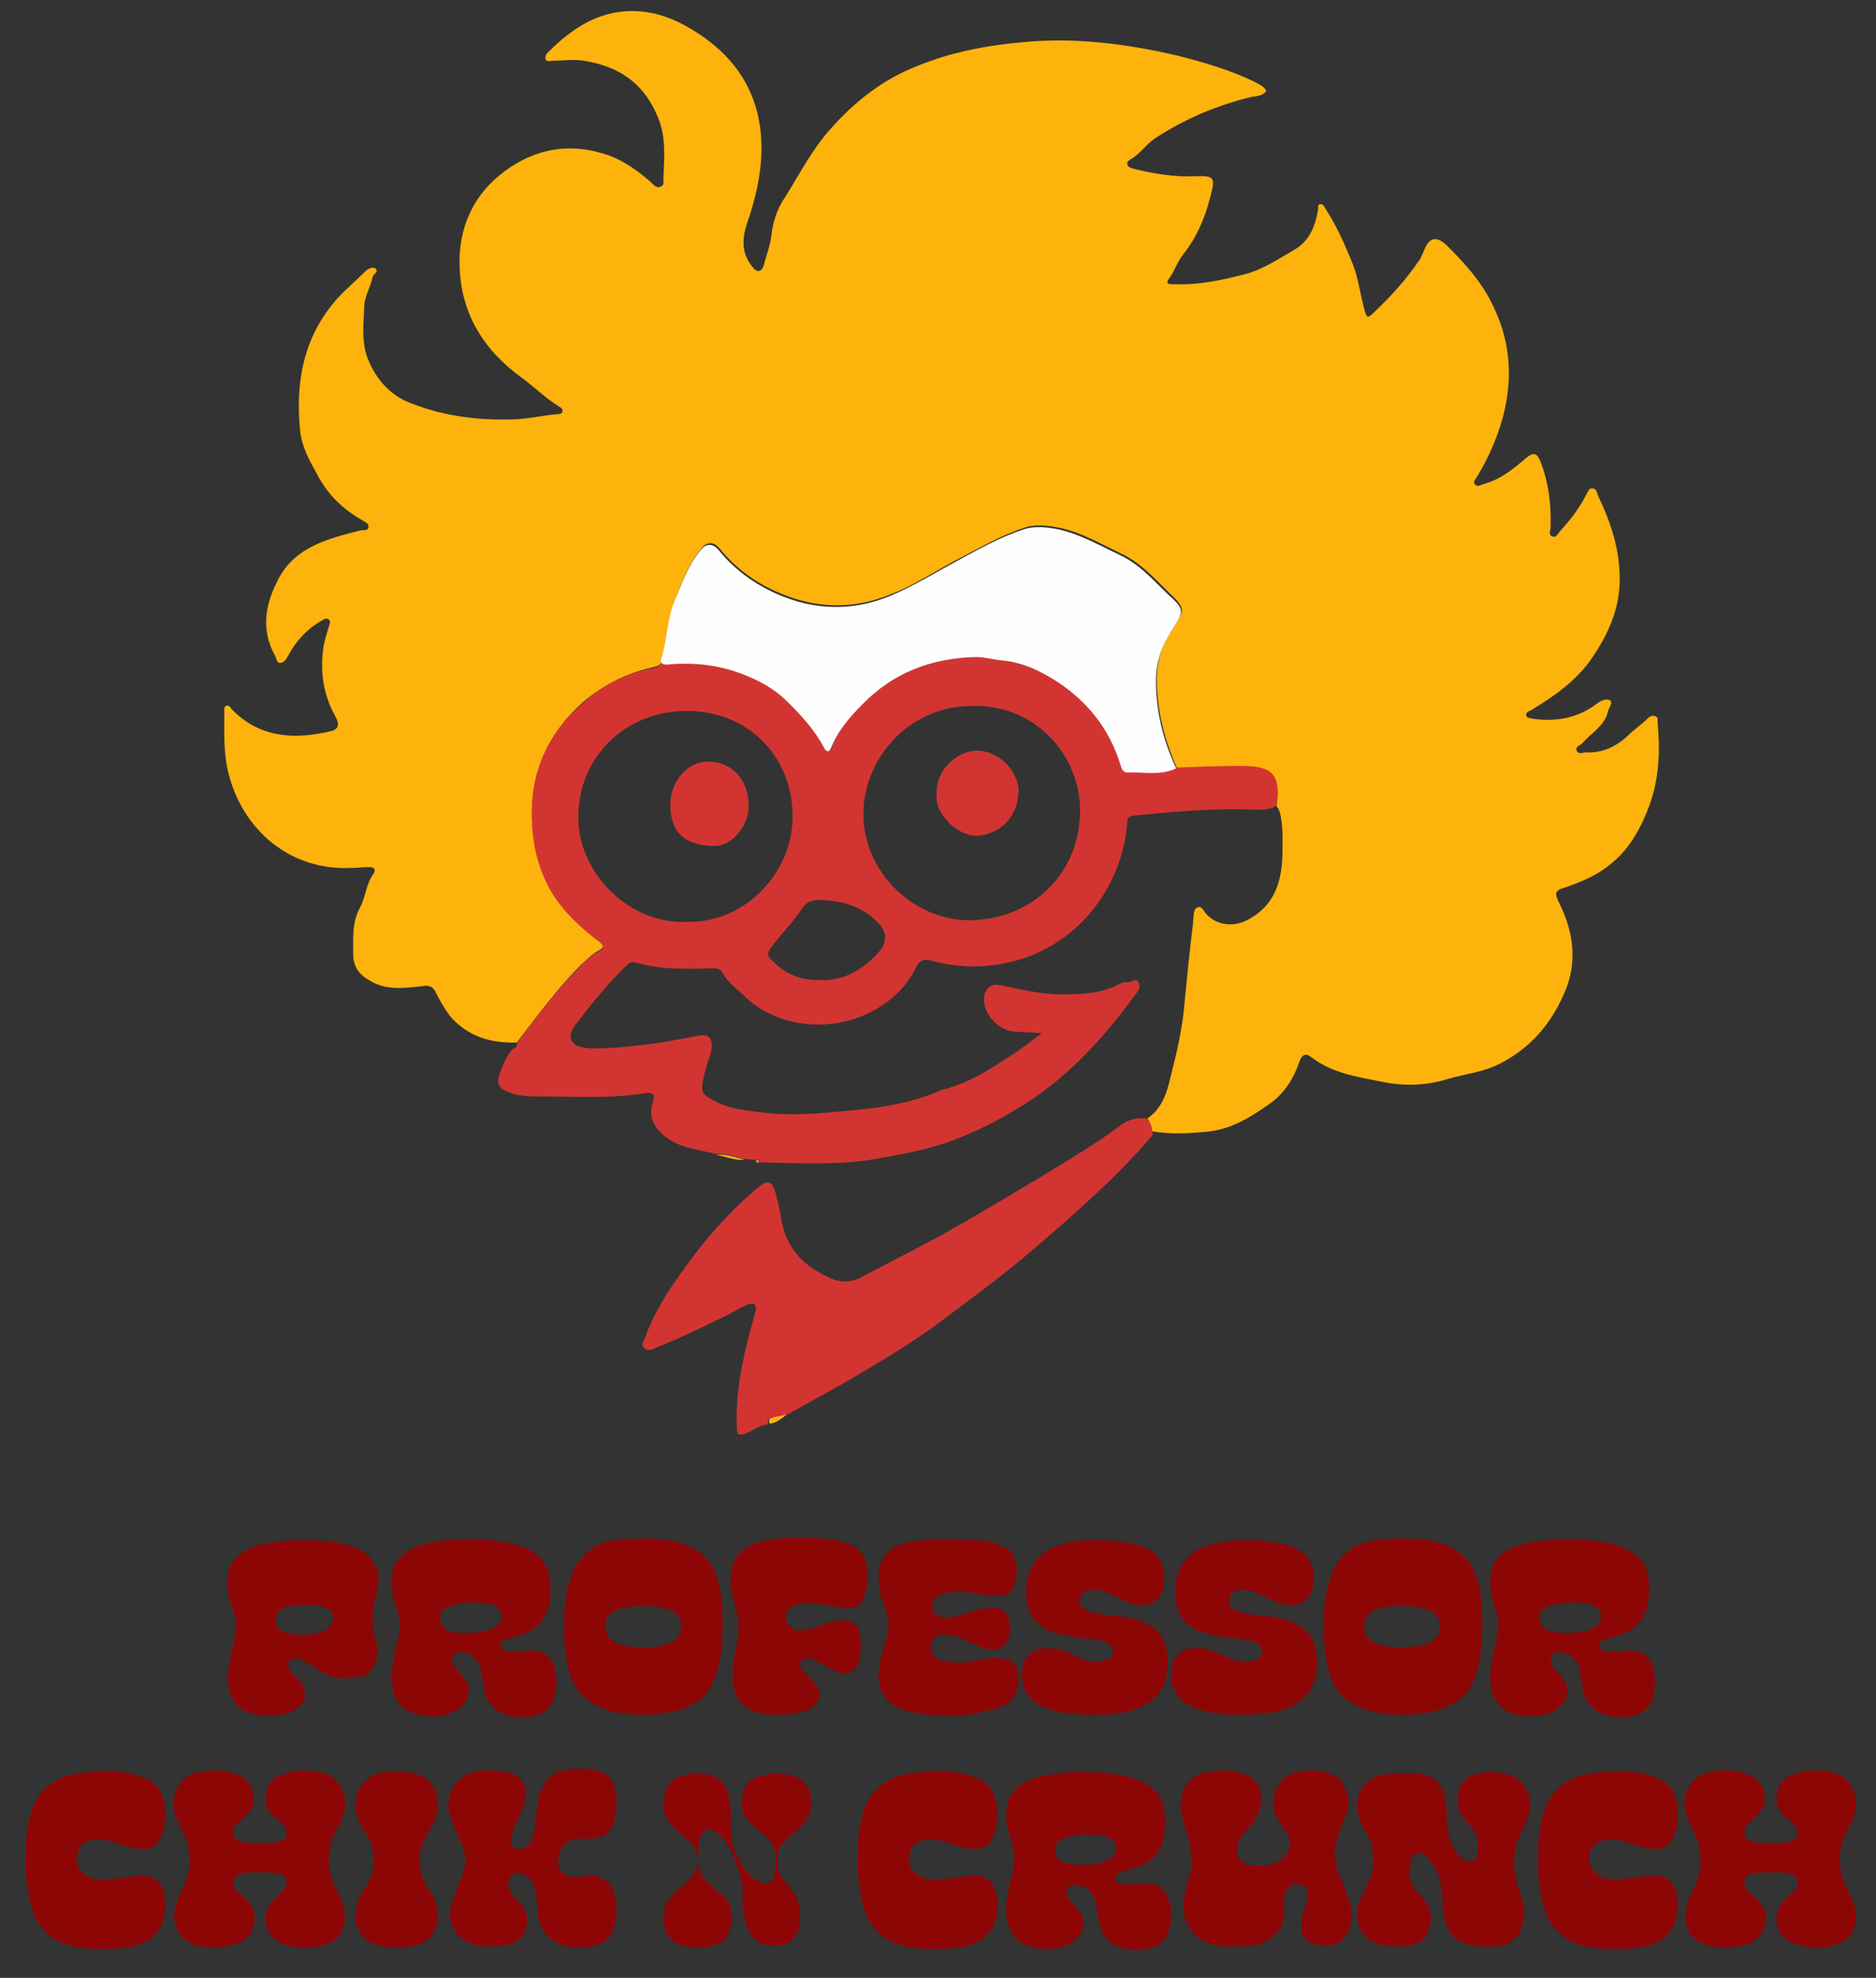 <?xml version="1.0" encoding="utf-8"?>
<!-- Generator: Adobe Illustrator 27.6.1, SVG Export Plug-In . SVG Version: 6.00 Build 0)  -->
<svg version="1.1" id="Layer_1" xmlns="http://www.w3.org/2000/svg" xmlns:xlink="http://www.w3.org/1999/xlink" x="0px" y="0px"
	 viewBox="0 0 222.5 234.5" style="enable-background:new 0 0 222.5 234.5;" xml:space="preserve">
<rect x="0" y="0" width="222.5" height="234.5" fill="#333333" stroke="none"/>
<style type="text/css">
	.st0{fill:#FDB30C;}
	.st1{fill:#D23531;}
	.st2{fill:#FEFEFE;}
	.st3{fill:#8C0606;}
</style>
<g>
	<path class="st0" d="M136.1,132.6c2.2-1.5,2.5-4.1,3.1-6.4c0.6-2.4,1.1-4.9,1.3-7.4c0.3-3.1,0.6-6.2,1-9.3c0-0.1,0-0.2,0-0.3
		c0.1-0.6,0-1.4,0.5-1.6c0.6-0.3,0.8,0.6,1.2,0.9c1.3,1.3,3.3,1.4,4.9,0.5c3.1-1.7,3.9-4.5,4-7.6c0-1.5,0.1-3-0.2-4.6
		c-0.1-0.5-0.2-0.9-0.5-1.2c0.5-3.7-0.4-4.8-4.2-4.7c-2.5,0-5.1,0.2-7.6,0.2c-1.5-3.4-2.4-6.9-2.4-10.6c0-2.5,0.9-4.6,2.2-6.5
		c1-1.5,1.1-1.9-0.2-3.2c-2-1.9-3.7-4-6.3-5.2c-2.3-1.1-4.5-2.4-7.1-3c-1.5-0.3-3.1-0.5-4.4,0c-2.7,0.9-5.1,2.3-7.6,3.6
		c-2.7,1.4-5.2,3.1-8,4.2c-4.5,1.9-9.1,1.8-13.6-0.2c-2.7-1.2-4.9-2.8-6.8-5.1c-0.7-0.9-1.5-0.9-2.1-0.2c-1.6,1.9-2.5,4.2-3.3,6.4
		c-0.8,2.2-0.9,4.5-1.5,6.7c0.1,1-0.7,1-1.4,1.2c-3,0.7-5.6,2.1-7.9,4c-4.2,3.7-6.3,8.4-6.1,14.1c0.2,3.4,1,6.5,2.9,9.3
		c1.3,1.9,3.1,3.5,5,4.9c0.6,0.4,0.8,0.8,0,1.2c-0.8,0.4-1.4,1.1-2.1,1.7c-2.8,2.8-5.2,6.1-7.6,9.2c-3.1,0.1-5.8-0.7-7.9-3.1
		c-0.7-0.9-1.3-2-1.8-3c-0.3-0.5-0.7-0.7-1.3-0.6c-2.1,0.2-4.2,0.6-6.2-0.5c-1.3-0.7-2.1-1.5-2.2-3c0-2-0.2-4,0.8-5.8
		c0.7-1.3,0.7-2.8,1.6-4c0.3-0.5,0.1-0.8-0.5-0.8c-0.7,0-1.4,0.1-2,0.1c-7.4,0.4-13-4.5-14.7-11.2c-0.6-2.4-0.5-4.8-0.5-7.3
		c0-0.2-0.1-0.5,0.2-0.7c0.4-0.2,0.5,0.2,0.7,0.4c3.3,3.4,7.4,3.6,11.7,2.6c1.3-0.3,0.9-1.2,0.5-1.9c-1.3-2.4-1.7-4.9-1.4-7.6
		c0.1-1,0.4-1.9,0.7-2.9c0.1-0.3,0.3-0.7-0.1-0.9c-0.3-0.2-0.5,0.1-0.8,0.2c-1.7,1-3,2.4-3.9,4.1c-0.2,0.4-0.5,0.9-1,0.9
		c-0.4,0-0.4-0.6-0.6-0.9c-1.6-2.9-1.2-5.8,0.2-8.6c1.9-4.2,6-5.2,9.9-6.2c0.4-0.1,0.9,0.1,1-0.4c0.1-0.4-0.4-0.6-0.7-0.8
		c-2.3-1.3-4.2-3.1-5.4-5.5c-0.9-1.6-1.8-3.2-2-5.1C35,45.3,36,39.9,40,35.4c1-1.1,2.2-2.1,3.3-3.2c0.3-0.3,0.8-0.6,1.2-0.4
		c0.5,0.4-0.2,0.7-0.3,1c-0.2,1.2-1,2.3-1,3.6c-0.1,2-0.3,4,0.3,5.8c0.9,2.5,2.6,4.6,5.2,5.6c4.1,1.6,8.3,2.1,12.7,1.9
		c1.6-0.1,3.2-0.5,4.8-0.6c0.2,0,0.5-0.1,0.5-0.3c0.1-0.3-0.2-0.5-0.4-0.6c-1.6-1-2.9-2.3-4.4-3.4c-4.7-3.4-7.4-7.9-7.4-13.8
		c0-3.9,1.5-7.5,4.6-10.1c3.6-3,7.8-4.1,12.4-2.7c2.1,0.6,4,1.9,5.7,3.4c0.3,0.3,0.7,0.8,1.2,0.5c0.5-0.2,0.2-0.8,0.3-1.2
		c0.1-2.5,0.3-4.9-0.8-7.3c-1.7-3.9-4.7-5.8-8.7-6.4c-1.2-0.2-2.4,0-3.6,0c-0.3,0-0.7,0.2-0.9-0.2c-0.1-0.4,0.2-0.7,0.4-0.9
		c1.4-1.4,2.9-2.6,4.6-3.5c4.2-2.1,8.4-1.5,12.2,0.8c5.1,3,8.2,7.4,8.4,13.5c0.1,3-0.5,5.9-1.4,8.7c-0.4,1.1-0.8,2.3-0.7,3.6
		c0.1,1,0.5,1.8,1.1,2.5c0.5,0.7,1.1,0.5,1.3-0.3c0.3-1.2,0.8-2.4,0.9-3.6c0.2-1.6,0.7-3.1,1.6-4.4c1.7-2.7,3.1-5.5,5.3-8
		c2.9-3.3,6.2-5.9,10.2-7.5c4.1-1.7,8.3-2.5,12.7-2.9c6.3-0.6,12.3,0.2,18.4,1.6c3.1,0.8,6.2,1.7,9.1,3.1c0.5,0.3,1.1,0.5,1.4,1.1
		c-0.5,0.6-1.2,0.6-1.8,0.7c-4.1,1-7.9,2.6-11.4,4.9c-0.9,0.6-1.6,1.6-2.6,2.3c-0.3,0.2-0.8,0.4-0.7,0.8s0.7,0.5,1.1,0.6
		c2.2,0.5,4.5,0.9,6.8,0.8c2.5-0.1,2.6,0.1,1.9,2.6c-0.6,2.4-1.6,4.7-3.2,6.7c-0.7,0.9-1,2-1.7,2.9c-0.5,0.7,0.4,0.6,0.8,0.6
		c2.8,0.1,5.6-0.5,8.3-1.2c2.2-0.6,4.1-1.9,6-3c1.6-1,2.3-2.7,2.6-4.5c0.1-0.3-0.1-0.8,0.3-0.8c0.4,0,0.5,0.4,0.7,0.7
		c1.3,2,2.2,4.1,3.1,6.3c0.7,1.7,0.9,3.6,1.4,5.4c0.3,1.2,0.4,1.2,1.3,0.3c1.9-1.8,3.7-3.8,5.2-6c0.3-0.4,0.4-0.8,0.6-1.2
		c0.6-1.6,1.5-1.8,2.8-0.5c2.1,2.1,4.1,4.3,5.4,7.1c1.9,3.9,2.3,7.9,1.4,12.1c-0.6,2.8-1.8,5.6-3.3,8.1c-0.2,0.3-0.5,0.6-0.3,0.9
		c0.3,0.4,0.7,0.1,1,0c2-0.5,3.6-1.8,5.1-3.1c1-0.8,1.3-0.5,1.7,0.4c1,2.6,1.3,5.2,1.2,7.9c0,0.3-0.3,0.8,0.2,1
		c0.4,0.2,0.7-0.3,0.9-0.6c1.2-1.3,2.3-2.7,3.1-4.3c0.2-0.3,0.3-0.8,0.7-0.8c0.5,0,0.6,0.4,0.7,0.8c1.6,3.3,2.7,6.7,2.6,10.4
		c-0.1,3.3-1.4,6.1-3.2,8.8c-1.9,2.8-4.5,4.6-7.3,6.3c-0.2,0.1-0.6,0.2-0.6,0.6c0.1,0.4,0.5,0.3,0.7,0.4c2.7,0.4,5.3,0,7.6-1.7
		c0.5-0.4,1.1-0.7,1.6-0.5c0.5,0.3-0.1,0.9-0.2,1.4c-0.4,1.7-2,2.5-3,3.7c-0.3,0.3-0.9,0.4-0.7,0.9s0.8,0.2,1.1,0.2
		c2,0.1,3.6-0.7,5-2c0.7-0.7,1.6-1.3,2.3-2c0.3-0.3,0.6-0.4,0.9-0.3c0.4,0.1,0.3,0.5,0.3,0.8c0.3,3.3,0.2,6.4-0.9,9.6
		c-1,2.7-2.3,5.2-4.5,7c-1.6,1.4-3.5,2.2-5.5,2.9c-1,0.3-1.5,0.5-0.8,1.8c1.6,3.2,2.2,6.6,0.9,10.1c-1.5,3.8-3.9,6.9-7.7,8.9
		c-2,1.1-4.2,1.3-6.3,1.9c-2.5,0.8-5.1,0.9-7.7,0.4c-2.9-0.6-6-1-8.5-2.9c-0.7-0.6-1.2-0.4-1.5,0.5c-0.7,2.1-1.9,3.9-3.7,5.1
		c-2.3,1.6-4.6,3-7.5,3.2c-2.1,0.2-4.3,0.3-6.4-0.1C136.7,133.9,136.5,133.2,136.1,132.6z"/>
	<path class="st1" d="M61.3,123.7c2.4-3.2,4.8-6.4,7.6-9.2c0.6-0.6,1.2-1.3,2.1-1.7c0.8-0.4,0.6-0.7,0-1.2c-1.9-1.4-3.6-3-5-4.9
		c-1.9-2.8-2.8-5.9-2.9-9.3c-0.3-5.7,1.8-10.4,6.1-14.1c2.2-2,4.9-3.4,7.9-4c0.7-0.1,1.4-0.2,1.4-1.2c0,0.5,0.3,0.7,0.7,0.6
		c3-0.2,6,0.1,8.9,1.1c2,0.8,3.9,1.8,5.4,3.3c1.6,1.6,3.2,3.3,4.3,5.4c0.2,0.4,0.7,0.8,0.9,0c0.7-2.1,2.1-3.6,3.7-5.1
		c3.7-3.7,8.3-5.5,13.5-5.6c1,0,2,0.3,3,0.4c2.5,0.2,4.7,1.3,6.7,2.6c3.6,2.4,6.1,5.7,7.4,9.8c0.1,0.4,0.3,0.9,0.8,0.9
		c1.9-0.1,3.9,0.4,5.8-0.5c2.5-0.1,5.1-0.2,7.6-0.2c3.8,0,4.7,1.1,4.2,4.7c-0.7,0.5-1.5,0.5-2.3,0.5c-4.9-0.2-9.7,0.2-14.6,0.7
		c-0.6,0.1-0.8,0.2-0.8,0.8c-0.6,8-6.3,15.1-14.5,16.7c-2.9,0.6-5.8,0.5-8.7-0.3c-1-0.3-1.5,0.1-1.8,0.7c-1.4,2.9-3.9,4.9-6.8,6
		c-4.2,1.6-9.7,1.1-13.4-2.3c-1-1-2.2-1.8-2.9-3.1c-0.2-0.3-0.5-0.4-0.9-0.4c-3.1,0.1-6.3,0.2-9.4-0.7c-0.3-0.1-0.6,0-0.9,0.3
		c-2.2,2.1-4.1,4.4-5.9,6.8c-0.5,0.6-1.1,1.4-0.7,2.2c0.5,0.8,1.4,0.8,2.3,0.9c4.1,0,8.1-0.6,12.2-1.4c0.6-0.1,1.5-0.4,1.9,0.2
		s0.2,1.4,0,2.1c-0.3,0.8-0.5,1.5-0.7,2.3c-0.4,2-0.4,2.2,1.4,3.1c1.5,0.8,3.1,1,4.7,1.2c4,0.6,8,0.2,11.9-0.2
		c3.4-0.3,6.8-0.9,10-2.3c0.4-0.2,0.9-0.2,1.3-0.4c3.2-1,5.8-2.9,8.5-4.7c0.7-0.5,1.3-1,2.3-1.7c-1.3-0.1-2.3-0.1-3.3-0.2
		c-1.9-0.1-3.7-2.1-3.6-4c0.1-1.1,0.8-1.7,1.9-1.5c2.4,0.5,4.9,1.1,7.3,1.1s4.8-0.1,7-1.3c0.4-0.2,0.8-0.1,1.2-0.2
		c0.3-0.1,0.7-0.4,0.9,0s0.2,0.8-0.1,1.2c-4,5.5-8.5,10.5-14.5,14c-2.6,1.6-5.4,2.9-8.2,3.9c-2.7,0.9-5.5,1.4-8.3,1.9
		c-4.7,0.8-9.4,0.5-14.1,0.4c0.1-0.3,0-0.4-0.3-0.3c-0.4,0-0.8-0.1-1.3-0.1c-1.1-0.3-2.2-0.7-3.4-0.6c-2.3-0.6-4.7-0.7-6.5-2.6
		c-1-1-1.3-2.2-0.9-3.4c0.4-1.1,0-1.3-0.9-1.2c-4.1,0.7-8.3,0.4-12.4,0.4c-1.4,0-2.8,0-4.2-0.7c-0.8-0.4-1-1-0.7-1.8
		c0.4-1.1,0.8-2.3,1.7-3.2C61.3,124.3,61.3,124,61.3,123.7z M114.9,83.7c-7,0.2-12.4,6-12.5,12.7c-0.1,7,6.1,12.9,12.9,12.7
		c7.2-0.2,12.8-5.6,12.8-13C128.1,89.5,122.7,83.3,114.9,83.7z M81.4,109.3c7.1,0.2,12.9-6.1,12.6-13c-0.2-6.7-5.4-12.2-12.9-12
		c-7.3,0.2-12.4,5.7-12.5,12.3C68.4,103.5,74.7,109.6,81.4,109.3z M97,116.2c3,0.2,5.3-1.2,7.2-3.3c1-1.1,1-2.2,0.2-3.2
		c-1.9-2.2-4.4-2.9-7.1-3c-0.9,0-1.6,0.2-2.1,0.9c-1.1,1.7-2.6,3.2-3.8,4.8c-0.4,0.6-0.4,1,0.1,1.4C93,115.4,94.8,116.2,97,116.2z"
		/>
	<path class="st1" d="M136.1,132.6c0.4,0.6,0.6,1.3,0.6,2c-4.2,4.9-9.1,9.2-14,13.4c-3.7,3.2-7.7,6.1-11.7,9.1c-3,2.2-6.2,4.1-9.4,6
		c-2.4,1.4-4.8,2.7-7.3,4.1l0,0c-0.2,0.1-0.4,0.2-0.5,0.3l0,0c-0.2,0.1-0.5,0.2-0.7,0.3c-0.5,0.1-1,0.2-1.4,0.3s-0.8,0.2-0.6,0.8
		c-1.1,0-1.8,0.8-2.8,1.1c-0.6,0.2-0.9,0.2-0.9-0.7c-0.2-4,0.6-7.8,1.6-11.6c0.2-0.7,0.4-1.4,0.6-2.2c0.2-0.9-0.2-1.1-1-0.8
		c-0.7,0.3-1.4,0.7-2.1,1.1c-2.9,1.4-5.7,2.8-8.7,4c-0.5,0.2-0.9,0.5-1.4,0s0-0.8,0.1-1.2c1.1-3.1,2.9-5.8,4.8-8.4
		c2.3-3.2,4.9-6.2,7.9-8.8c2-1.8,2.4-1.7,3,0.9c0.3,1.1,0.4,2.2,0.7,3.3c0.9,3.2,3.2,5,6,6.1c1.1,0.4,2.3,0.3,3.5-0.4
		c3.2-1.7,6.4-3.3,9.5-5c4.1-2.3,8.1-4.7,12.1-7.1c3.1-1.9,6.3-3.8,9.2-6C134.2,132.6,135.2,132.5,136.1,132.6z"/>
	<path class="st0" d="M84.9,136.9c1.2-0.1,2.3,0.3,3.4,0.6C87.1,137.6,86,137.1,84.9,136.9z"/>
	<path class="st0" d="M91.3,168.8c-0.3-0.6,0.2-0.7,0.6-0.8c0.5-0.1,1-0.2,1.4-0.3C92.7,168.2,92.1,168.7,91.3,168.8z"/>
	<path class="st0" d="M89.6,137.6c0.3-0.1,0.4,0,0.3,0.3C89.8,137.8,89.7,137.7,89.6,137.6z"/>
	<path class="st0" d="M94.5,167.1C94.5,167.1,94.4,167.2,94.5,167.1C94.4,167.2,94.5,167.1,94.5,167.1z"/>
	<path class="st0" d="M94,167.4C94,167.4,93.9,167.4,94,167.4C93.9,167.4,94,167.4,94,167.4z"/>
	<path class="st2" d="M139.5,91.1c-1.9,0.9-3.8,0.4-5.8,0.5c-0.5,0-0.7-0.5-0.8-0.9c-1.3-4.2-3.8-7.4-7.4-9.8
		c-2-1.3-4.2-2.4-6.7-2.6c-1-0.1-2-0.4-3-0.4c-5.2,0.1-9.8,1.8-13.5,5.6c-1.5,1.5-2.9,3.1-3.7,5.1c-0.3,0.8-0.7,0.4-0.9,0
		c-1.1-2.1-2.7-3.8-4.3-5.4c-1.5-1.5-3.3-2.5-5.4-3.3c-2.9-1.1-5.9-1.4-8.9-1.1c-0.4,0-0.8-0.1-0.7-0.6c0.7-2.2,0.7-4.6,1.5-6.7
		c0.9-2.2,1.7-4.5,3.3-6.4c0.6-0.7,1.4-0.7,2.1,0.2c1.8,2.2,4.1,3.9,6.8,5.1c4.5,2,9.1,2.1,13.6,0.2c2.8-1.2,5.4-2.8,8-4.2
		c2.4-1.3,4.9-2.7,7.6-3.6c1.4-0.5,3-0.3,4.4,0c2.5,0.6,4.8,1.9,7.1,3c2.6,1.2,4.3,3.4,6.3,5.2c1.3,1.2,1.2,1.7,0.2,3.2
		c-1.3,2-2.2,4-2.2,6.5C137.1,84.2,137.9,87.7,139.5,91.1z"/>
	<path class="st1" d="M111.1,94c-0.1-2.6,2.3-4.9,4.6-5c2.9-0.1,5.2,2.7,5.1,4.9c-0.1,2.9-2.1,5-4.9,5.2
		C113.7,99.2,110.7,96.5,111.1,94z"/>
	<path class="st1" d="M79.5,95.4c0-2.8,2.1-5.2,4.6-5.1c2.8,0.1,4.6,2.1,4.7,5.1c0.1,2.3-1.9,5-4.2,4.9
		C81.2,100.2,79.5,98.7,79.5,95.4z"/>
</g>
<g>
	<path class="st3" d="M40.9,199c-0.6,0-1.1-0.1-1.5-0.2c-0.5-0.2-0.9-0.4-1.3-0.6c-0.4-0.2-0.8-0.5-1.1-0.7s-0.7-0.4-1-0.6
		c-0.3-0.2-0.7-0.3-1-0.3s-0.5,0.1-0.6,0.2s-0.2,0.3-0.2,0.6c0,0.2,0.1,0.4,0.2,0.6c0.1,0.2,0.3,0.4,0.5,0.6
		c0.2,0.2,0.4,0.4,0.6,0.6c0.2,0.2,0.4,0.4,0.5,0.7s0.2,0.5,0.2,0.8c0,0.5-0.1,0.9-0.4,1.3c-0.3,0.4-0.7,0.7-1.4,1
		c-0.6,0.3-1.5,0.4-2.5,0.4c-1.4,0-2.5-0.3-3.3-0.8c-0.8-0.6-1.3-1.5-1.5-2.7c-0.1-0.7-0.1-1.4,0-2s0.2-1.3,0.3-1.8
		c0.1-0.6,0.3-1.1,0.4-1.7c0.1-0.5,0.2-1,0.2-1.5s-0.1-0.9-0.2-1.4c-0.1-0.4-0.3-0.9-0.4-1.4c-0.2-0.5-0.3-1-0.4-1.5s-0.1-1.1,0-1.8
		c0.1-0.9,0.5-1.7,1.2-2.3c0.6-0.6,1.6-1.1,2.9-1.4c1.3-0.3,3-0.5,5-0.5c1.5,0,2.8,0.1,4,0.3s2.2,0.6,3,1.1s1.3,1.2,1.6,2
		c0.1,0.4,0.2,0.8,0.2,1.3c0,0.4-0.1,0.8-0.2,1.3c-0.1,0.4-0.2,0.9-0.3,1.4s-0.2,1-0.2,1.6s0,1.1,0.1,1.6s0.2,0.9,0.3,1.3
		c0.1,0.4,0.2,0.8,0.2,1.2s0,0.8-0.2,1.3c-0.3,0.7-0.7,1.3-1.4,1.7C42.5,198.8,41.7,199,40.9,199z M32.7,192.1
		c0,0.4,0.1,0.7,0.3,0.9c0.2,0.3,0.5,0.4,1,0.6s1.1,0.2,1.9,0.2c0.7,0,1.3-0.1,1.8-0.2c0.5-0.1,0.9-0.3,1.3-0.6
		c0.3-0.3,0.5-0.6,0.5-1c0-0.6-0.2-1.1-0.7-1.3c-0.5-0.3-1.3-0.4-2.6-0.4c-0.5,0-1,0-1.6,0.1s-1,0.3-1.3,0.5
		C32.9,191.2,32.7,191.6,32.7,192.1z"/>
	<path class="st3" d="M65.3,188.3c0,1.4-0.2,2.4-0.6,3.2s-1,1.4-1.7,1.8c-0.7,0.4-1.6,0.7-2.7,1c-0.3,0.1-0.6,0.2-0.7,0.3
		c-0.2,0.1-0.2,0.3-0.2,0.5s0.1,0.4,0.3,0.5s0.5,0.2,0.9,0.2c0.3,0,0.6,0,1,0c0.3,0,0.6-0.1,0.9-0.1c0.3,0,0.5,0,0.7,0
		c0.6,0,1.2,0.2,1.6,0.5s0.7,0.8,0.9,1.3c0.2,0.5,0.3,1.1,0.3,1.8c0,1.5-0.3,2.6-1,3.3s-1.8,1-3.2,1c-1,0-1.8-0.2-2.5-0.6
		c-0.7-0.4-1.2-0.9-1.5-1.6c-0.3-0.7-0.5-1.5-0.6-2.4c0-0.5-0.1-0.9-0.2-1.3c-0.1-0.4-0.3-0.7-0.6-1c-0.2-0.3-0.5-0.5-0.8-0.6
		s-0.7-0.2-1-0.2c-0.4,0-0.7,0.1-0.8,0.3s-0.2,0.4-0.2,0.6c0,0.3,0.1,0.6,0.3,0.8c0.2,0.3,0.4,0.5,0.7,0.8s0.5,0.6,0.7,0.9
		s0.3,0.7,0.3,1.2c0,0.8-0.4,1.5-1.2,2.1s-1.8,0.9-3.1,0.9c-1.4,0-2.5-0.3-3.3-0.9c-0.8-0.6-1.3-1.5-1.5-2.8c-0.1-0.7-0.1-1.4,0-2
		s0.2-1.3,0.3-1.8c0.1-0.6,0.3-1.1,0.4-1.7c0.1-0.5,0.2-1,0.2-1.5s-0.1-0.9-0.2-1.4c-0.1-0.5-0.2-0.9-0.4-1.4
		c-0.1-0.5-0.3-1-0.3-1.5s-0.1-1.1,0-1.8c0.1-0.9,0.5-1.7,1.2-2.3c0.6-0.6,1.6-1.1,2.9-1.4c1.3-0.3,2.9-0.5,5-0.5
		c2.2,0,4,0.2,5.5,0.6c1.4,0.4,2.5,1,3.2,1.8C64.9,185.7,65.3,186.9,65.3,188.3z M52.2,191.9c0,0.3,0.1,0.6,0.3,0.9
		c0.2,0.3,0.5,0.4,1,0.6s1.1,0.2,1.9,0.2s1.5-0.1,2.1-0.2c0.6-0.1,1.1-0.4,1.5-0.7s0.5-0.7,0.5-1.1c0-0.5-0.3-0.9-0.8-1.2
		c-0.6-0.3-1.6-0.4-3-0.4c-0.5,0-1,0.1-1.6,0.2c-0.5,0.1-1,0.3-1.3,0.5C52.4,190.9,52.2,191.3,52.2,191.9z"/>
	<path class="st3" d="M76.2,182.4c1.6,0,2.9,0.1,4,0.4c1.1,0.3,2,0.7,2.7,1.2s1.3,1.2,1.7,2c0.4,0.8,0.7,1.8,0.9,2.9
		c0.2,1.1,0.2,2.3,0.2,3.7c0,1.8-0.1,3.4-0.4,4.7s-0.8,2.5-1.4,3.3c-0.7,0.9-1.7,1.5-2.9,2c-1.2,0.4-2.8,0.7-4.8,0.7
		c-1.9,0-3.4-0.2-4.6-0.7s-2.2-1.1-2.9-2c-0.7-0.9-1.2-2-1.4-3.3c-0.3-1.3-0.4-2.9-0.4-4.7c0-1.4,0.1-2.6,0.3-3.7
		c0.2-1.1,0.5-2,0.9-2.9c0.4-0.8,1-1.5,1.7-2.1s1.6-1,2.7-1.2S74.7,182.4,76.2,182.4z M76.3,195.3c1.6,0,2.7-0.2,3.4-0.6
		c0.7-0.4,1.1-1,1.1-1.9c0-0.8-0.4-1.4-1.1-1.8c-0.8-0.4-1.9-0.6-3.4-0.6s-2.6,0.2-3.4,0.6c-0.8,0.4-1.1,1-1.1,1.8
		c0,0.9,0.4,1.5,1.1,1.9C73.6,195.1,74.8,195.3,76.3,195.3z"/>
	<path class="st3" d="M97.2,200.7c0,0.4-0.1,0.8-0.3,1.1c-0.2,0.3-0.4,0.6-0.8,0.8s-0.9,0.4-1.5,0.5s-1.4,0.2-2.4,0.2
		c-1.1,0-2-0.1-2.8-0.4c-0.7-0.3-1.3-0.6-1.7-1.2c-0.4-0.5-0.6-1.2-0.8-2.1c0-0.7,0-1.4,0-2c0.1-0.6,0.2-1.3,0.3-1.8
		c0.1-0.6,0.3-1.1,0.3-1.7c0.1-0.5,0.1-1,0.1-1.5s-0.1-0.9-0.2-1.4s-0.2-0.9-0.4-1.4c-0.1-0.5-0.2-1-0.3-1.5s-0.1-1.1,0-1.8
		s0.3-1.3,0.6-1.8c0.3-0.5,0.8-1,1.4-1.3c0.6-0.4,1.4-0.6,2.4-0.8s2.3-0.3,3.8-0.3c1.4,0,2.5,0.1,3.4,0.2c0.9,0.1,1.7,0.3,2.3,0.5
		c0.6,0.2,1.1,0.5,1.4,0.9s0.6,0.8,0.7,1.3s0.2,1.1,0.2,1.7c0,0.6-0.1,1.2-0.2,1.8s-0.4,1.1-0.7,1.4c-0.3,0.4-0.8,0.5-1.3,0.5
		c-0.7,0-1.3,0-1.7-0.1c-0.5-0.1-0.9-0.2-1.4-0.3s-1-0.1-1.7-0.1c-0.5,0-0.9,0-1.3,0.1s-0.7,0.3-1,0.5s-0.4,0.6-0.4,1.1
		c0,0.2,0.1,0.4,0.2,0.6s0.3,0.4,0.5,0.6c0.2,0.2,0.5,0.3,0.9,0.3c0.5,0,1-0.1,1.4-0.2c0.4-0.1,0.8-0.3,1.2-0.4
		c0.4-0.2,0.8-0.3,1.2-0.4c0.4-0.1,0.9-0.2,1.5-0.2c0.8,0,1.3,0.3,1.6,0.8c0.3,0.5,0.4,1.4,0.4,2.5c0,0.8-0.2,1.5-0.5,2.1
		s-0.8,0.9-1.5,0.9c-0.4,0-0.7-0.1-1.1-0.3s-0.7-0.4-1.1-0.6c-0.4-0.2-0.7-0.4-1.1-0.6c-0.4-0.2-0.7-0.3-1.1-0.3
		c-0.3,0-0.5,0.1-0.6,0.2c-0.1,0.1-0.2,0.3-0.2,0.5s0.1,0.4,0.2,0.6c0.1,0.2,0.3,0.4,0.5,0.6s0.4,0.4,0.6,0.6
		c0.2,0.2,0.3,0.4,0.5,0.6C97.1,200.1,97.2,200.4,97.2,200.7z"/>
	<path class="st3" d="M112.6,203.4c-1.6,0-2.9-0.1-3.9-0.3s-1.9-0.4-2.5-0.8c-0.6-0.3-1.1-0.8-1.4-1.3s-0.5-1.1-0.6-1.7
		c-0.1-0.6,0-1.2,0.1-1.8s0.2-1.2,0.4-1.7c0.2-0.6,0.3-1.1,0.5-1.6c0.1-0.5,0.2-1,0.2-1.4c0-0.5-0.1-1-0.2-1.5s-0.3-0.9-0.5-1.4
		s-0.3-1-0.4-1.6s-0.1-1.2-0.1-1.9c0.1-0.7,0.3-1.3,0.6-1.8c0.3-0.5,0.8-0.9,1.4-1.2s1.4-0.6,2.5-0.7c1-0.2,2.3-0.2,3.8-0.2
		c1.7,0,3.1,0.1,4.1,0.2c1.1,0.1,1.9,0.4,2.5,0.7s1,0.7,1.2,1.2s0.3,1.1,0.3,1.8c0,0.5-0.1,0.9-0.2,1.4c-0.1,0.4-0.4,0.8-0.7,1
		c-0.3,0.3-0.8,0.4-1.4,0.4c-0.7,0-1.2,0-1.7-0.1s-0.9-0.2-1.4-0.3s-1.1-0.1-1.8-0.1c-0.5,0-1,0.1-1.4,0.2c-0.4,0.1-0.8,0.3-1,0.5
		c-0.3,0.2-0.4,0.6-0.4,1.1c0,0.4,0.1,0.7,0.4,0.9c0.3,0.3,0.7,0.4,1.2,0.4s1-0.1,1.4-0.2c0.4-0.1,0.9-0.3,1.3-0.4
		c0.4-0.2,0.9-0.3,1.3-0.4c0.5-0.1,0.9-0.2,1.5-0.2c0.8,0,1.3,0.2,1.6,0.6c0.3,0.4,0.5,1,0.5,2c0,0.7-0.2,1.2-0.5,1.7
		s-0.9,0.7-1.6,0.7c-0.4,0-0.9-0.1-1.3-0.3s-0.9-0.4-1.4-0.6c-0.5-0.2-0.9-0.4-1.4-0.6c-0.5-0.2-1-0.3-1.5-0.3c-0.6,0-1,0.1-1.3,0.4
		c-0.2,0.3-0.4,0.6-0.4,1c0,0.5,0.1,0.9,0.4,1.1c0.3,0.3,0.6,0.5,1.1,0.6s0.9,0.2,1.5,0.2c0.7,0,1.3,0,1.8-0.1s1-0.2,1.5-0.3
		s1.1-0.1,1.9-0.1c0.5,0,1,0.1,1.3,0.3s0.6,0.5,0.7,0.9c0.1,0.3,0.2,0.7,0.2,1.1c0,0.8-0.1,1.5-0.4,2c-0.3,0.6-0.7,1-1.3,1.3
		c-0.6,0.3-1.5,0.6-2.5,0.7C115.5,203.3,114.2,203.4,112.6,203.4z"/>
	<path class="st3" d="M132,195.9c0-0.5-0.2-0.9-0.7-1.1c-0.4-0.3-1.1-0.4-2.1-0.5c-1.6-0.1-3-0.4-4.1-0.7s-1.9-0.9-2.5-1.6
		c-0.6-0.8-0.9-1.9-0.9-3.3c0-0.9,0.1-1.7,0.4-2.4s0.7-1.4,1.3-1.9c0.6-0.5,1.5-1,2.5-1.3c1.1-0.3,2.4-0.5,4-0.5
		c1.6,0,2.9,0.1,4,0.3s1.9,0.5,2.5,0.9s1.1,0.8,1.3,1.4c0.3,0.5,0.4,1.2,0.4,1.9c0,1-0.2,1.8-0.7,2.4c-0.5,0.6-1.2,0.8-2,0.8
		c-0.6,0-1.1-0.1-1.6-0.3s-0.9-0.4-1.3-0.6c-0.4-0.2-0.9-0.4-1.3-0.6c-0.5-0.2-1-0.3-1.5-0.3s-0.9,0.1-1.2,0.3s-0.4,0.5-0.4,1
		c0,0.4,0.1,0.7,0.4,0.9c0.3,0.2,0.7,0.4,1.2,0.5s1.1,0.2,1.7,0.3c1.5,0.1,2.8,0.3,3.9,0.7c1,0.4,1.8,0.9,2.4,1.7
		c0.5,0.8,0.8,1.8,0.8,3.2c0,1.3-0.3,2.5-0.9,3.4c-0.6,0.9-1.5,1.6-2.8,2.1s-3.1,0.7-5.3,0.7c-2.1,0-3.7-0.2-4.9-0.6
		c-1.2-0.4-2.1-0.9-2.6-1.6c-0.5-0.7-0.8-1.5-0.8-2.5c0-0.7,0.1-1.2,0.3-1.7s0.6-0.8,1-1.1c0.5-0.3,1-0.4,1.7-0.4
		c0.6,0,1.2,0.1,1.6,0.2c0.5,0.2,1,0.3,1.4,0.6c0.5,0.2,0.9,0.4,1.4,0.6c0.5,0.2,1,0.2,1.6,0.2c0.4,0,0.8-0.1,1.1-0.3
		C131.9,196.6,132,196.3,132,195.9z"/>
	<path class="st3" d="M149.7,195.9c0-0.5-0.2-0.9-0.7-1.1c-0.4-0.3-1.1-0.4-2.1-0.5c-1.6-0.1-3-0.4-4.1-0.7s-1.9-0.9-2.5-1.6
		c-0.6-0.8-0.9-1.9-0.9-3.3c0-0.9,0.1-1.7,0.4-2.4s0.7-1.4,1.3-1.9s1.5-1,2.5-1.3c1.1-0.3,2.4-0.5,4-0.5s2.9,0.1,4,0.3
		s1.9,0.5,2.5,0.9s1.1,0.8,1.3,1.4c0.3,0.5,0.4,1.2,0.4,1.9c0,1-0.2,1.8-0.7,2.4c-0.5,0.6-1.2,0.8-2,0.8c-0.6,0-1.1-0.1-1.6-0.3
		s-0.9-0.4-1.3-0.6c-0.4-0.2-0.9-0.4-1.3-0.6c-0.5-0.2-1-0.3-1.5-0.3s-0.9,0.1-1.2,0.3s-0.4,0.5-0.4,1c0,0.4,0.1,0.7,0.4,0.9
		c0.3,0.2,0.7,0.4,1.2,0.5s1.1,0.2,1.7,0.3c1.5,0.1,2.8,0.3,3.9,0.7c1,0.4,1.8,0.9,2.4,1.7c0.5,0.8,0.8,1.8,0.8,3.2
		c0,1.3-0.3,2.5-0.9,3.4c-0.6,0.9-1.5,1.6-2.8,2.1s-3.1,0.7-5.3,0.7c-2.1,0-3.7-0.2-4.9-0.6c-1.2-0.4-2.1-0.9-2.6-1.6
		c-0.5-0.7-0.8-1.5-0.8-2.5c0-0.7,0.1-1.2,0.3-1.7s0.6-0.8,1-1.1c0.5-0.3,1-0.4,1.7-0.4c0.6,0,1.2,0.1,1.6,0.2
		c0.5,0.2,1,0.3,1.4,0.6c0.5,0.2,0.9,0.4,1.4,0.6c0.5,0.2,1,0.2,1.6,0.2c0.4,0,0.8-0.1,1.1-0.3C149.5,196.6,149.7,196.3,149.7,195.9
		z"/>
	<path class="st3" d="M166.3,182.4c1.6,0,2.9,0.1,4,0.4c1.1,0.3,2,0.7,2.7,1.2s1.3,1.2,1.7,2s0.7,1.8,0.9,2.9
		c0.2,1.1,0.2,2.3,0.2,3.7c0,1.8-0.1,3.4-0.4,4.7c-0.3,1.3-0.8,2.5-1.4,3.3c-0.7,0.9-1.7,1.5-2.9,2c-1.2,0.4-2.8,0.7-4.8,0.7
		c-1.9,0-3.4-0.2-4.6-0.7s-2.2-1.1-2.9-2s-1.2-2-1.4-3.3c-0.3-1.3-0.4-2.9-0.4-4.7c0-1.4,0.1-2.6,0.3-3.7c0.2-1.1,0.5-2,0.9-2.9
		c0.4-0.8,1-1.5,1.7-2.1s1.6-1,2.7-1.2S164.8,182.4,166.3,182.4z M166.3,195.3c1.6,0,2.7-0.2,3.4-0.6c0.7-0.4,1.1-1,1.1-1.9
		c0-0.8-0.4-1.4-1.1-1.8c-0.8-0.4-1.9-0.6-3.4-0.6s-2.6,0.2-3.4,0.6c-0.8,0.4-1.1,1-1.1,1.8c0,0.9,0.4,1.5,1.1,1.9
		C163.7,195.1,164.8,195.3,166.3,195.3z"/>
	<path class="st3" d="M195.6,188.3c0,1.4-0.2,2.4-0.6,3.2c-0.4,0.8-1,1.4-1.7,1.8c-0.7,0.4-1.6,0.7-2.7,1c-0.3,0.1-0.6,0.2-0.7,0.3
		c-0.2,0.1-0.2,0.3-0.2,0.5s0.1,0.4,0.3,0.5s0.5,0.2,0.9,0.2c0.3,0,0.6,0,1,0c0.3,0,0.6-0.1,0.9-0.1c0.3,0,0.5,0,0.7,0
		c0.6,0,1.2,0.2,1.6,0.5c0.4,0.3,0.7,0.8,0.9,1.3s0.3,1.1,0.3,1.8c0,1.5-0.3,2.6-1,3.3s-1.8,1-3.2,1c-1,0-1.8-0.2-2.5-0.6
		c-0.7-0.4-1.2-0.9-1.5-1.6c-0.3-0.7-0.5-1.5-0.6-2.4c0-0.5-0.1-0.9-0.2-1.3c-0.1-0.4-0.3-0.7-0.6-1c-0.2-0.3-0.5-0.5-0.8-0.6
		s-0.7-0.2-1-0.2c-0.4,0-0.7,0.1-0.8,0.3s-0.2,0.4-0.2,0.6c0,0.3,0.1,0.6,0.3,0.8c0.2,0.3,0.4,0.5,0.7,0.8s0.5,0.6,0.7,0.9
		s0.3,0.7,0.3,1.2c0,0.8-0.4,1.5-1.2,2.1s-1.8,0.9-3.1,0.9c-1.4,0-2.5-0.3-3.3-0.9c-0.8-0.6-1.3-1.5-1.5-2.8c-0.1-0.7-0.1-1.4,0-2
		s0.2-1.3,0.3-1.8c0.1-0.6,0.3-1.1,0.4-1.7c0.1-0.5,0.2-1,0.2-1.5s-0.1-0.9-0.2-1.4c-0.1-0.5-0.2-0.9-0.4-1.4
		c-0.1-0.5-0.3-1-0.3-1.5s-0.1-1.1,0-1.8c0.1-0.9,0.5-1.7,1.2-2.3c0.6-0.6,1.6-1.1,2.9-1.4c1.3-0.3,2.9-0.5,5-0.5
		c2.2,0,4,0.2,5.5,0.6c1.4,0.4,2.5,1,3.2,1.8C195.3,185.7,195.6,186.9,195.6,188.3z M182.6,191.9c0,0.3,0.1,0.6,0.3,0.9
		c0.2,0.3,0.5,0.4,1,0.6s1.1,0.2,1.9,0.2s1.5-0.1,2.1-0.2c0.6-0.1,1.1-0.4,1.5-0.7s0.5-0.7,0.5-1.1c0-0.5-0.3-0.9-0.8-1.2
		c-0.6-0.3-1.6-0.4-3-0.4c-0.5,0-1,0.1-1.6,0.2c-0.5,0.1-1,0.3-1.3,0.5C182.7,190.9,182.6,191.3,182.6,191.9z"/>
</g>
<g>
	<path class="st3" d="M3,220.2c0-1.4,0.1-2.6,0.3-3.7c0.2-1.1,0.5-2.1,0.9-2.9c0.4-0.8,1-1.5,1.7-2s1.6-1,2.6-1.2s2.3-0.4,3.8-0.4
		c1.8,0,3.2,0.2,4.3,0.6c1.1,0.3,1.8,0.9,2.3,1.6c0.5,0.8,0.7,1.7,0.7,3c0,0.7-0.1,1.4-0.3,2c-0.2,0.6-0.5,1.1-0.8,1.5
		c-0.4,0.4-0.9,0.5-1.6,0.5s-1.3-0.1-1.9-0.3c-0.6-0.2-1.1-0.3-1.6-0.5s-1.1-0.3-1.8-0.3c-0.4,0-0.8,0.1-1.2,0.2s-0.7,0.4-0.9,0.7
		s-0.4,0.8-0.4,1.4c0,0.5,0.1,1,0.4,1.3c0.3,0.3,0.6,0.6,1,0.8s0.8,0.3,1.3,0.3c0.8,0,1.5,0,2.1-0.1c0.6-0.1,1.2-0.2,1.6-0.2
		c0.5-0.1,1-0.1,1.5-0.1c0.9,0,1.5,0.3,2,1c0.4,0.6,0.6,1.4,0.6,2.4c0,1.3-0.3,2.3-0.8,3.1s-1.4,1.3-2.4,1.7
		c-1.1,0.3-2.5,0.5-4.1,0.5c-1.8,0-3.4-0.2-4.6-0.6c-1.2-0.4-2.1-1.1-2.8-2s-1.2-2-1.4-3.3C3.2,223.6,3,222.1,3,220.2z"/>
	<path class="st3" d="M36.2,230.9c-1,0-1.8-0.1-2.5-0.4c-0.7-0.2-1.3-0.6-1.6-1.1c-0.4-0.5-0.6-1.1-0.6-2c0-0.5,0.1-0.9,0.3-1.3
		c0.2-0.3,0.4-0.6,0.6-0.8s0.5-0.4,0.7-0.7c0.2-0.2,0.4-0.4,0.6-0.6c0.2-0.2,0.3-0.5,0.3-0.8s-0.1-0.5-0.2-0.7s-0.4-0.3-0.9-0.4
		s-1.1-0.1-2-0.1s-1.6,0-2.1,0.1s-0.8,0.2-0.9,0.4s-0.2,0.4-0.2,0.7s0.1,0.6,0.3,0.8c0.2,0.2,0.4,0.4,0.6,0.6
		c0.2,0.2,0.5,0.4,0.7,0.7c0.2,0.2,0.4,0.5,0.6,0.8s0.3,0.7,0.3,1.3c0,0.8-0.2,1.5-0.6,2s-0.9,0.9-1.6,1.1c-0.7,0.2-1.6,0.4-2.6,0.4
		c-0.8,0-1.6-0.1-2.3-0.3s-1.2-0.6-1.6-1c-0.4-0.5-0.7-1.1-0.8-1.9c-0.1-0.6,0-1.1,0.1-1.6s0.3-0.9,0.4-1.3c0.2-0.4,0.4-0.8,0.6-1.2
		s0.4-0.9,0.5-1.4s0.2-1.1,0.2-1.7c0-0.6-0.1-1.2-0.2-1.7s-0.3-0.9-0.5-1.4c-0.2-0.4-0.4-0.8-0.6-1.2s-0.3-0.8-0.5-1.3
		s-0.1-1-0.1-1.6c0.2-1.2,0.7-2,1.5-2.6c0.8-0.5,1.9-0.8,3.2-0.8c1.5,0,2.6,0.3,3.5,0.8c0.8,0.5,1.3,1.4,1.3,2.6
		c0,0.5-0.1,0.9-0.3,1.2c-0.2,0.3-0.4,0.6-0.6,0.8s-0.5,0.4-0.7,0.6c-0.3,0.2-0.5,0.4-0.6,0.6c-0.2,0.2-0.2,0.5-0.2,0.8
		s0.1,0.5,0.2,0.7s0.4,0.3,0.9,0.4c0.5,0.1,1.2,0.1,2.1,0.1s1.6,0,2-0.1c0.4-0.1,0.7-0.2,0.9-0.4c0.1-0.2,0.2-0.4,0.2-0.7
		s-0.1-0.6-0.3-0.8s-0.4-0.4-0.6-0.6c-0.2-0.2-0.5-0.4-0.7-0.6c-0.3-0.2-0.5-0.5-0.6-0.8c-0.2-0.3-0.3-0.7-0.3-1.2
		c0-1.2,0.4-2.1,1.3-2.6s2-0.8,3.4-0.8c1.3,0,2.4,0.3,3.2,0.8s1.3,1.4,1.5,2.6c0.1,0.6,0,1.1-0.1,1.6s-0.3,0.9-0.5,1.3
		c-0.2,0.4-0.4,0.8-0.6,1.2c-0.2,0.4-0.4,0.9-0.5,1.4s-0.2,1-0.2,1.7s0.1,1.2,0.2,1.7c0.1,0.5,0.3,1,0.5,1.4s0.4,0.8,0.6,1.2
		c0.2,0.4,0.3,0.8,0.5,1.3c0.1,0.5,0.1,1,0.1,1.6c-0.1,0.8-0.4,1.4-0.8,1.9c-0.4,0.5-0.9,0.8-1.6,1
		C37.8,230.8,37.1,230.9,36.2,230.9z"/>
	<path class="st3" d="M47.1,210c1.4,0,2.5,0.3,3.3,0.8s1.4,1.4,1.5,2.6c0.1,0.7,0,1.2-0.1,1.7s-0.3,0.9-0.5,1.3
		c-0.2,0.4-0.4,0.8-0.7,1.2c-0.2,0.4-0.4,0.8-0.6,1.3c-0.2,0.5-0.2,1-0.2,1.6c0,0.7,0.1,1.3,0.2,1.7c0.2,0.5,0.3,0.9,0.6,1.3
		c0.2,0.4,0.4,0.8,0.7,1.2c0.2,0.4,0.4,0.8,0.5,1.3s0.2,1,0.1,1.7c-0.1,0.8-0.4,1.4-0.8,1.9c-0.4,0.5-1,0.8-1.6,1
		c-0.7,0.2-1.5,0.3-2.4,0.3s-1.7-0.1-2.4-0.3s-1.2-0.6-1.7-1c-0.4-0.5-0.7-1.1-0.8-1.9c-0.1-0.7,0-1.2,0.1-1.7s0.3-0.9,0.5-1.3
		c0.2-0.4,0.4-0.8,0.7-1.2c0.2-0.4,0.4-0.8,0.6-1.3c0.1-0.5,0.2-1.1,0.2-1.7c0-0.6-0.1-1.2-0.2-1.6c-0.1-0.5-0.3-0.9-0.6-1.3
		c-0.2-0.4-0.4-0.8-0.7-1.2c-0.2-0.4-0.4-0.8-0.5-1.3s-0.1-1-0.1-1.7c0.2-1.2,0.7-2.1,1.6-2.6C44.6,210.2,45.7,210,47.1,210z"/>
	<path class="st3" d="M61.4,222.1c-0.4,0-0.6,0.1-0.8,0.3s-0.3,0.6-0.3,1s0.1,0.7,0.3,1s0.5,0.6,0.8,0.9c0.3,0.3,0.6,0.6,0.8,1
		c0.2,0.3,0.3,0.8,0.3,1.3c0,0.7-0.1,1.3-0.4,1.7c-0.3,0.5-0.7,0.9-1.3,1.1s-1.4,0.4-2.5,0.4c-1,0-1.8-0.1-2.5-0.4s-1.2-0.6-1.6-1.1
		c-0.4-0.5-0.6-1.1-0.8-1.9c-0.1-0.6,0-1.2,0.2-1.8s0.4-1.2,0.6-1.7c0.2-0.6,0.5-1.1,0.7-1.7c0.2-0.5,0.3-1.1,0.3-1.5
		c0-0.5-0.1-1.1-0.3-1.7c-0.2-0.6-0.5-1.2-0.8-1.8s-0.5-1.3-0.7-1.9s-0.3-1.3-0.2-1.9c0.1-0.8,0.4-1.4,0.8-1.9
		c0.4-0.5,0.9-0.9,1.6-1.2s1.6-0.4,2.6-0.4c1.1,0,1.9,0.1,2.6,0.4c0.6,0.3,1.1,0.7,1.3,1.2s0.3,1.1,0.2,1.8s-0.4,1.4-0.8,2.2
		c-0.4,0.8-0.7,1.5-0.8,2c-0.2,0.6-0.2,1,0,1.3s0.5,0.4,1.1,0.4c0.3,0,0.6-0.1,0.8-0.3s0.4-0.6,0.6-1.2c0.2-0.6,0.3-1.4,0.4-2.6
		c0.1-0.7,0.2-1.4,0.3-2.1c0.2-0.7,0.4-1.2,0.8-1.7c0.3-0.5,0.8-0.9,1.5-1.2c0.6-0.3,1.4-0.4,2.4-0.4c1.1,0,2,0.1,2.7,0.4
		c0.7,0.3,1.1,0.7,1.4,1.3s0.4,1.5,0.4,2.5c0,0.9-0.1,1.6-0.3,2.2c-0.2,0.6-0.5,1.1-1,1.4c-0.4,0.3-1,0.5-1.6,0.5
		c-0.3,0-0.6,0-0.9,0s-0.6,0-0.8,0c-0.3,0-0.7,0.1-0.9,0.2c-0.3,0.1-0.5,0.3-0.7,0.6c-0.2,0.2-0.4,0.5-0.5,0.9
		c-0.1,0.3-0.2,0.7-0.2,1.1c0,0.5,0.2,0.9,0.5,1.2s0.8,0.5,1.5,0.5c0.2,0,0.5,0,0.7,0s0.5-0.1,0.7-0.1s0.4,0,0.6,0
		c0.6,0,1.2,0.2,1.6,0.5s0.8,0.8,1,1.4c0.2,0.6,0.3,1.3,0.3,2.2c0,1.1-0.2,2-0.5,2.6s-0.8,1.1-1.5,1.4c-0.7,0.3-1.5,0.4-2.6,0.4
		s-1.9-0.2-2.6-0.6c-0.7-0.4-1.2-0.9-1.6-1.7c-0.4-0.7-0.6-1.6-0.6-2.7c0-0.7-0.1-1.2-0.2-1.7c-0.1-0.5-0.3-0.9-0.5-1.2
		s-0.4-0.6-0.7-0.7C62,222.2,61.7,222.1,61.4,222.1z"/>
	<path class="st3" d="M91.6,230.7c-0.6,0-1.2-0.2-1.7-0.5s-1-0.9-1.3-1.7s-0.5-1.9-0.5-3.2c0-1.1-0.1-2.2-0.4-3.2s-0.6-1.9-1-2.7
		s-0.9-1.4-1.3-1.8c-0.5-0.5-0.9-0.7-1.3-0.7s-0.6,0.1-0.8,0.4s-0.3,0.6-0.4,1.1s-0.1,1.2-0.1,2c0,0.7,0.1,1.3,0.4,1.8
		s0.6,0.9,1,1.2s0.8,0.7,1.2,1c0.4,0.3,0.7,0.7,1,1.2s0.4,1,0.4,1.8c0,0.9-0.2,1.6-0.5,2.1c-0.4,0.5-0.8,0.9-1.5,1.1
		c-0.6,0.2-1.3,0.3-2.1,0.3c-0.7,0-1.4-0.1-2-0.3s-1.1-0.6-1.5-1.1s-0.5-1.2-0.5-2.1c0-0.7,0.1-1.3,0.4-1.8s0.6-0.9,1-1.3
		c0.4-0.4,0.8-0.7,1.2-1c0.4-0.3,0.7-0.7,1-1.1c0.3-0.4,0.4-1,0.4-1.6c0-0.7-0.2-1.2-0.4-1.6s-0.6-0.8-1-1.1s-0.8-0.7-1.2-1
		c-0.4-0.4-0.7-0.8-1-1.3s-0.4-1.1-0.4-1.8c0-0.9,0.2-1.6,0.5-2.1c0.4-0.5,0.8-0.9,1.5-1.1s1.3-0.3,2-0.3c0.9,0,1.7,0.1,2.2,0.4
		s0.9,0.7,1.2,1.2s0.4,1.3,0.5,2.1c0.1,0.9,0.1,1.9,0.1,3.1c0,0.8,0.1,1.6,0.4,2.3s0.7,1.4,1.1,2s0.9,1.1,1.4,1.4
		c0.5,0.3,0.9,0.5,1.2,0.5c0.5,0,0.9-0.3,1-0.8s0.2-1.2,0.2-2s-0.1-1.4-0.4-1.8c-0.3-0.5-0.6-0.8-1-1.2c-0.4-0.3-0.8-0.6-1.2-1
		c-0.4-0.3-0.7-0.7-1-1.1c-0.3-0.4-0.4-1-0.4-1.7c0-1.3,0.4-2.2,1.2-2.7c0.8-0.5,1.7-0.7,2.9-0.7c1.2,0,2.1,0.2,2.9,0.7
		s1.2,1.4,1.2,2.7c0,0.7-0.1,1.3-0.4,1.8s-0.6,0.9-1,1.3c-0.4,0.4-0.8,0.7-1.2,1c-0.4,0.3-0.7,0.7-1,1.1s-0.4,1-0.4,1.6
		c0,0.7,0.1,1.2,0.3,1.6c0.2,0.4,0.4,0.8,0.7,1.1c0.3,0.3,0.5,0.7,0.8,1s0.5,0.7,0.6,1.2c0.2,0.5,0.3,1,0.3,1.7c0,1-0.1,1.7-0.4,2.2
		s-0.6,0.9-1.1,1.1C92.7,230.6,92.2,230.7,91.6,230.7z"/>
	<path class="st3" d="M101.7,220.2c0-1.4,0.1-2.6,0.3-3.7c0.2-1.1,0.5-2.1,0.9-2.9c0.4-0.8,1-1.5,1.7-2s1.6-1,2.6-1.2
		s2.3-0.4,3.8-0.4c1.8,0,3.2,0.2,4.3,0.6c1.1,0.3,1.8,0.9,2.3,1.6c0.5,0.8,0.7,1.7,0.7,3c0,0.7-0.1,1.4-0.3,2
		c-0.2,0.6-0.4,1.1-0.8,1.5s-0.9,0.5-1.6,0.5s-1.3-0.1-1.9-0.3s-1.1-0.3-1.6-0.5s-1.1-0.3-1.8-0.3c-0.4,0-0.8,0.1-1.2,0.2
		c-0.4,0.2-0.7,0.4-0.9,0.7s-0.4,0.8-0.4,1.4c0,0.5,0.1,1,0.4,1.3s0.6,0.6,1,0.8s0.8,0.3,1.3,0.3c0.8,0,1.5,0,2.1-0.1
		s1.2-0.2,1.6-0.2c0.5-0.1,1-0.1,1.5-0.1c0.9,0,1.5,0.3,2,1c0.4,0.6,0.6,1.4,0.6,2.4c0,1.3-0.3,2.3-0.8,3.1s-1.4,1.3-2.4,1.7
		c-1.1,0.3-2.5,0.5-4.1,0.5c-1.8,0-3.4-0.2-4.6-0.6c-1.2-0.4-2.1-1.1-2.8-2s-1.2-2-1.4-3.3C101.9,223.6,101.7,222.1,101.7,220.2z"/>
	<path class="st3" d="M138.2,215.9c0,1.4-0.2,2.4-0.6,3.2c-0.4,0.8-1,1.4-1.7,1.8c-0.7,0.4-1.6,0.7-2.7,1c-0.3,0.1-0.6,0.2-0.7,0.3
		c-0.2,0.1-0.2,0.3-0.2,0.5s0.1,0.4,0.3,0.5s0.5,0.2,0.9,0.2c0.3,0,0.6,0,1,0s0.6-0.1,0.9-0.1c0.3,0,0.5,0,0.7,0
		c0.6,0,1.2,0.2,1.6,0.5c0.4,0.3,0.7,0.8,0.9,1.3s0.3,1.1,0.3,1.8c0,1.5-0.3,2.6-1,3.3s-1.8,1-3.2,1c-1,0-1.8-0.2-2.5-0.6
		c-0.7-0.4-1.2-0.9-1.5-1.6s-0.5-1.5-0.6-2.4c0-0.5-0.1-0.9-0.2-1.3s-0.3-0.7-0.6-1c-0.2-0.3-0.5-0.5-0.8-0.6s-0.7-0.2-1-0.2
		c-0.4,0-0.7,0.1-0.8,0.3s-0.2,0.4-0.2,0.6c0,0.3,0.1,0.6,0.3,0.8c0.2,0.3,0.4,0.5,0.7,0.8c0.3,0.3,0.5,0.6,0.7,0.9
		c0.2,0.3,0.3,0.7,0.3,1.2c0,0.8-0.4,1.5-1.2,2.1s-1.8,0.9-3.1,0.9c-1.4,0-2.5-0.3-3.3-0.9c-0.8-0.6-1.3-1.5-1.5-2.8
		c-0.1-0.7-0.1-1.4,0-2s0.2-1.3,0.3-1.8c0.1-0.6,0.3-1.1,0.4-1.7c0.1-0.5,0.2-1,0.2-1.5s-0.1-0.9-0.2-1.4s-0.2-0.9-0.4-1.4
		c-0.1-0.5-0.3-1-0.3-1.5c-0.1-0.5-0.1-1.1,0-1.8c0.1-0.9,0.5-1.7,1.2-2.3c0.6-0.6,1.6-1.1,2.9-1.4c1.3-0.3,2.9-0.5,5-0.5
		c2.2,0,4,0.2,5.5,0.6c1.4,0.4,2.5,1,3.2,1.8C137.8,213.3,138.2,214.4,138.2,215.9z M125.1,219.4c0,0.3,0.1,0.6,0.3,0.9
		c0.2,0.3,0.5,0.4,1,0.6c0.5,0.1,1.1,0.2,1.9,0.2s1.5-0.1,2.1-0.2c0.6-0.1,1.1-0.4,1.5-0.7s0.5-0.7,0.5-1.1c0-0.5-0.3-0.9-0.8-1.2
		c-0.6-0.3-1.6-0.4-3-0.4c-0.5,0-1,0.1-1.6,0.2c-0.5,0.1-1,0.3-1.3,0.5C125.3,218.5,125.1,218.9,125.1,219.4z"/>
	<path class="st3" d="M146.1,230.8c-1.7,0-3.1-0.4-4-1.1c-0.9-0.7-1.5-1.7-1.7-3c-0.1-0.5-0.1-0.9,0-1.3c0-0.4,0.1-0.8,0.2-1.2
		c0.1-0.4,0.2-0.8,0.3-1.2s0.2-0.8,0.3-1.2s0.1-0.9,0.1-1.4c0-0.6-0.1-1.2-0.2-1.8c-0.2-0.6-0.3-1.2-0.5-1.8s-0.3-1.2-0.5-1.8
		c-0.1-0.6-0.1-1.3,0-1.9c0.2-1,0.7-1.8,1.5-2.4c0.8-0.5,1.9-0.8,3.2-0.8c1.5,0,2.6,0.3,3.5,0.8c0.8,0.5,1.3,1.3,1.3,2.5
		c0,0.6-0.1,1.1-0.3,1.6s-0.4,0.9-0.7,1.3c-0.3,0.4-0.6,0.7-0.9,1.1c-0.3,0.3-0.5,0.7-0.7,1s-0.3,0.7-0.3,1.1c0,0.7,0.2,1.2,0.7,1.5
		s1.1,0.4,2,0.4c0.8,0,1.5-0.1,2-0.4c0.5-0.3,0.9-0.6,1.2-1s0.4-0.8,0.4-1.1c0-0.4-0.1-0.8-0.3-1.2s-0.5-0.7-0.7-1.1
		c-0.3-0.4-0.5-0.8-0.7-1.2s-0.3-0.9-0.3-1.4c0-1.1,0.4-2,1.1-2.8c0.7-0.7,1.8-1.1,3.3-1.1c1.4,0,2.5,0.3,3.2,0.8
		c0.7,0.6,1.1,1.4,1.3,2.4c0.1,0.6,0,1.1-0.1,1.6c-0.2,0.5-0.4,1-0.6,1.6c-0.2,0.5-0.4,1.1-0.6,1.6c-0.2,0.6-0.3,1.2-0.3,1.8
		s0.1,1.1,0.2,1.6c0.2,0.5,0.3,1,0.6,1.6c0.2,0.5,0.4,1,0.6,1.5c0.2,0.5,0.4,1,0.5,1.6c0.1,0.5,0.1,1.1,0.1,1.7
		c-0.2,1-0.5,1.7-1,2.2s-1.2,0.8-2.2,0.8c-0.9,0-1.6-0.2-2.1-0.6c-0.5-0.4-0.7-1-0.7-1.8c0-0.4,0.1-0.9,0.2-1.3
		c0.1-0.4,0.3-0.8,0.4-1.2c0.1-0.4,0.2-0.7,0.2-1c0-0.5-0.1-0.9-0.3-1.1c-0.2-0.2-0.6-0.3-1-0.3s-0.8,0.1-1,0.4
		c-0.3,0.3-0.5,0.7-0.5,1.2c0,0.4,0,0.8,0,1.2s0,0.8-0.1,1.3c-0.1,0.7-0.4,1.3-0.9,1.8s-1.1,0.9-1.9,1.2
		C148.1,230.7,147.2,230.8,146.1,230.8z"/>
	<path class="st3" d="M176.2,230.8c-1.1,0-2.1-0.2-2.8-0.5c-0.8-0.3-1.3-0.9-1.7-1.7s-0.6-1.9-0.6-3.2c0-0.7-0.1-1.5-0.2-2.1
		c-0.2-0.7-0.4-1.3-0.7-1.8s-0.6-0.9-0.9-1.3c-0.3-0.3-0.6-0.5-1-0.5c-0.3,0-0.5,0.1-0.7,0.3s-0.3,0.4-0.3,0.8
		c-0.1,0.3-0.1,0.8-0.1,1.4c0,0.5,0.1,0.9,0.3,1.2s0.4,0.6,0.6,0.9s0.5,0.5,0.7,0.8c0.3,0.3,0.5,0.6,0.6,0.9
		c0.2,0.3,0.3,0.8,0.3,1.3c0,0.9-0.2,1.6-0.5,2.1s-0.8,0.9-1.4,1.1s-1.4,0.3-2.2,0.3s-1.6-0.1-2.2-0.3c-0.6-0.2-1.2-0.6-1.6-1
		c-0.4-0.5-0.7-1.1-0.8-1.9c-0.1-0.6-0.1-1.1,0-1.5c0.1-0.5,0.3-0.9,0.5-1.3c0.2-0.4,0.4-0.8,0.6-1.2c0.2-0.4,0.4-0.9,0.6-1.4
		c0.1-0.5,0.2-1.1,0.2-1.7c0-0.6-0.1-1.2-0.2-1.7c-0.1-0.5-0.3-0.9-0.6-1.3c-0.2-0.4-0.4-0.8-0.6-1.2c-0.2-0.4-0.3-0.8-0.5-1.3
		c-0.1-0.5-0.1-1,0-1.5c0.1-0.8,0.4-1.4,0.8-1.9c0.4-0.5,1-0.8,1.8-1.1c0.8-0.2,1.8-0.3,2.9-0.3c1.1,0,2.1,0.1,2.7,0.3
		c0.7,0.2,1.2,0.6,1.5,1c0.3,0.5,0.6,1,0.7,1.7c0.1,0.7,0.2,1.6,0.2,2.6c0,0.7,0.1,1.4,0.3,2s0.4,1.1,0.7,1.6c0.3,0.4,0.6,0.8,0.9,1
		c0.3,0.2,0.6,0.3,0.8,0.3c0.4,0,0.7-0.2,0.8-0.6c0.1-0.4,0.2-0.9,0.2-1.4s-0.1-1-0.3-1.3s-0.4-0.6-0.6-0.9
		c-0.2-0.3-0.5-0.5-0.7-0.8s-0.4-0.6-0.6-0.9c-0.2-0.3-0.2-0.8-0.2-1.4c0-1.2,0.4-2.1,1.1-2.6c0.7-0.5,1.7-0.7,2.8-0.7
		c1.3,0,2.4,0.3,3.2,0.8s1.3,1.4,1.5,2.6c0,0.6,0,1.1-0.1,1.5c-0.1,0.5-0.3,0.9-0.5,1.3c-0.2,0.4-0.4,0.8-0.6,1.2
		c-0.2,0.4-0.4,0.9-0.5,1.3c-0.1,0.5-0.2,1-0.2,1.7s0,1.2,0.1,1.7s0.2,1,0.3,1.4s0.3,0.8,0.4,1.2c0.1,0.4,0.2,0.8,0.3,1.2
		s0.1,0.9,0,1.5c-0.1,0.8-0.3,1.5-0.7,2s-0.9,0.8-1.5,1.1C177.9,230.7,177.1,230.8,176.2,230.8z"/>
	<path class="st3" d="M182.4,220.2c0-1.4,0.1-2.6,0.3-3.7c0.2-1.1,0.5-2.1,0.9-2.9c0.4-0.8,1-1.5,1.7-2s1.6-1,2.6-1.2
		s2.3-0.4,3.8-0.4c1.8,0,3.2,0.2,4.3,0.6c1.1,0.3,1.8,0.9,2.3,1.6c0.5,0.8,0.7,1.7,0.7,3c0,0.7-0.1,1.4-0.3,2s-0.4,1.1-0.8,1.5
		c-0.4,0.4-0.9,0.5-1.6,0.5c-0.7,0-1.3-0.1-1.9-0.3c-0.6-0.2-1.1-0.3-1.6-0.5s-1.1-0.3-1.8-0.3c-0.4,0-0.8,0.1-1.2,0.2
		c-0.4,0.2-0.7,0.4-0.9,0.7s-0.4,0.8-0.4,1.4c0,0.5,0.1,1,0.4,1.3c0.3,0.3,0.6,0.6,1,0.8s0.8,0.3,1.3,0.3c0.8,0,1.5,0,2.1-0.1
		s1.2-0.2,1.6-0.2c0.5-0.1,1-0.1,1.5-0.1c0.9,0,1.5,0.3,2,1c0.4,0.6,0.6,1.4,0.6,2.4c0,1.3-0.3,2.3-0.8,3.1s-1.4,1.3-2.4,1.7
		c-1.1,0.3-2.5,0.5-4.1,0.5c-1.8,0-3.4-0.2-4.6-0.6c-1.2-0.4-2.1-1.1-2.8-2s-1.2-2-1.4-3.3C182.5,223.6,182.4,222.1,182.4,220.2z"/>
	<path class="st3" d="M215.5,230.9c-1,0-1.8-0.1-2.5-0.4c-0.7-0.2-1.3-0.6-1.7-1.1s-0.6-1.1-0.6-2c0-0.5,0.1-0.9,0.3-1.3
		c0.2-0.3,0.4-0.6,0.6-0.8c0.2-0.2,0.5-0.4,0.7-0.7c0.2-0.2,0.4-0.4,0.6-0.6c0.2-0.2,0.3-0.5,0.3-0.8s-0.1-0.5-0.2-0.7
		c-0.1-0.2-0.4-0.3-0.9-0.4c-0.4-0.1-1.1-0.1-2-0.1s-1.6,0-2.1,0.1s-0.8,0.2-0.9,0.4c-0.1,0.2-0.2,0.4-0.2,0.7s0.1,0.6,0.3,0.8
		s0.4,0.4,0.6,0.6c0.2,0.2,0.5,0.4,0.7,0.7c0.2,0.2,0.4,0.5,0.6,0.8c0.2,0.3,0.3,0.7,0.3,1.3c0,0.8-0.2,1.5-0.6,2s-0.9,0.9-1.6,1.1
		c-0.7,0.2-1.6,0.4-2.6,0.4c-0.8,0-1.6-0.1-2.3-0.3s-1.2-0.6-1.6-1c-0.4-0.5-0.7-1.1-0.8-1.9c-0.1-0.6,0-1.1,0.1-1.6
		s0.3-0.9,0.4-1.3c0.2-0.4,0.4-0.8,0.6-1.2c0.2-0.4,0.4-0.9,0.5-1.4s0.2-1.1,0.2-1.7c0-0.6-0.1-1.2-0.2-1.7
		c-0.1-0.5-0.3-0.9-0.5-1.4c-0.2-0.4-0.4-0.8-0.6-1.2c-0.2-0.4-0.3-0.8-0.5-1.3c-0.1-0.5-0.1-1-0.1-1.6c0.2-1.2,0.7-2,1.5-2.6
		c0.8-0.5,1.9-0.8,3.2-0.8c1.5,0,2.6,0.3,3.5,0.8c0.8,0.5,1.3,1.4,1.3,2.6c0,0.5-0.1,0.9-0.3,1.2s-0.4,0.6-0.6,0.8
		c-0.2,0.2-0.5,0.4-0.7,0.6c-0.3,0.2-0.5,0.4-0.6,0.6c-0.2,0.2-0.2,0.5-0.2,0.8s0.1,0.5,0.2,0.7c0.1,0.2,0.4,0.3,0.9,0.4
		c0.5,0.1,1.2,0.1,2.1,0.1c0.9,0,1.6,0,2-0.1s0.7-0.2,0.9-0.4c0.1-0.2,0.2-0.4,0.2-0.7s-0.1-0.6-0.3-0.8s-0.4-0.4-0.6-0.6
		c-0.2-0.2-0.5-0.4-0.7-0.6c-0.3-0.2-0.5-0.5-0.6-0.8c-0.2-0.3-0.3-0.7-0.3-1.2c0-1.2,0.4-2.1,1.3-2.6c0.9-0.5,2-0.8,3.4-0.8
		c1.3,0,2.4,0.3,3.2,0.8s1.3,1.4,1.5,2.6c0.1,0.6,0,1.1-0.1,1.6s-0.3,0.9-0.5,1.3c-0.2,0.4-0.4,0.8-0.6,1.2
		c-0.2,0.4-0.4,0.9-0.5,1.4s-0.2,1-0.2,1.7s0.1,1.2,0.2,1.7c0.1,0.5,0.3,1,0.5,1.4s0.4,0.8,0.6,1.2c0.2,0.4,0.3,0.8,0.5,1.3
		c0.1,0.5,0.1,1,0.1,1.6c-0.1,0.8-0.4,1.4-0.8,1.9c-0.4,0.5-0.9,0.8-1.6,1S216.4,230.9,215.5,230.9z"/>
</g>
</svg>

